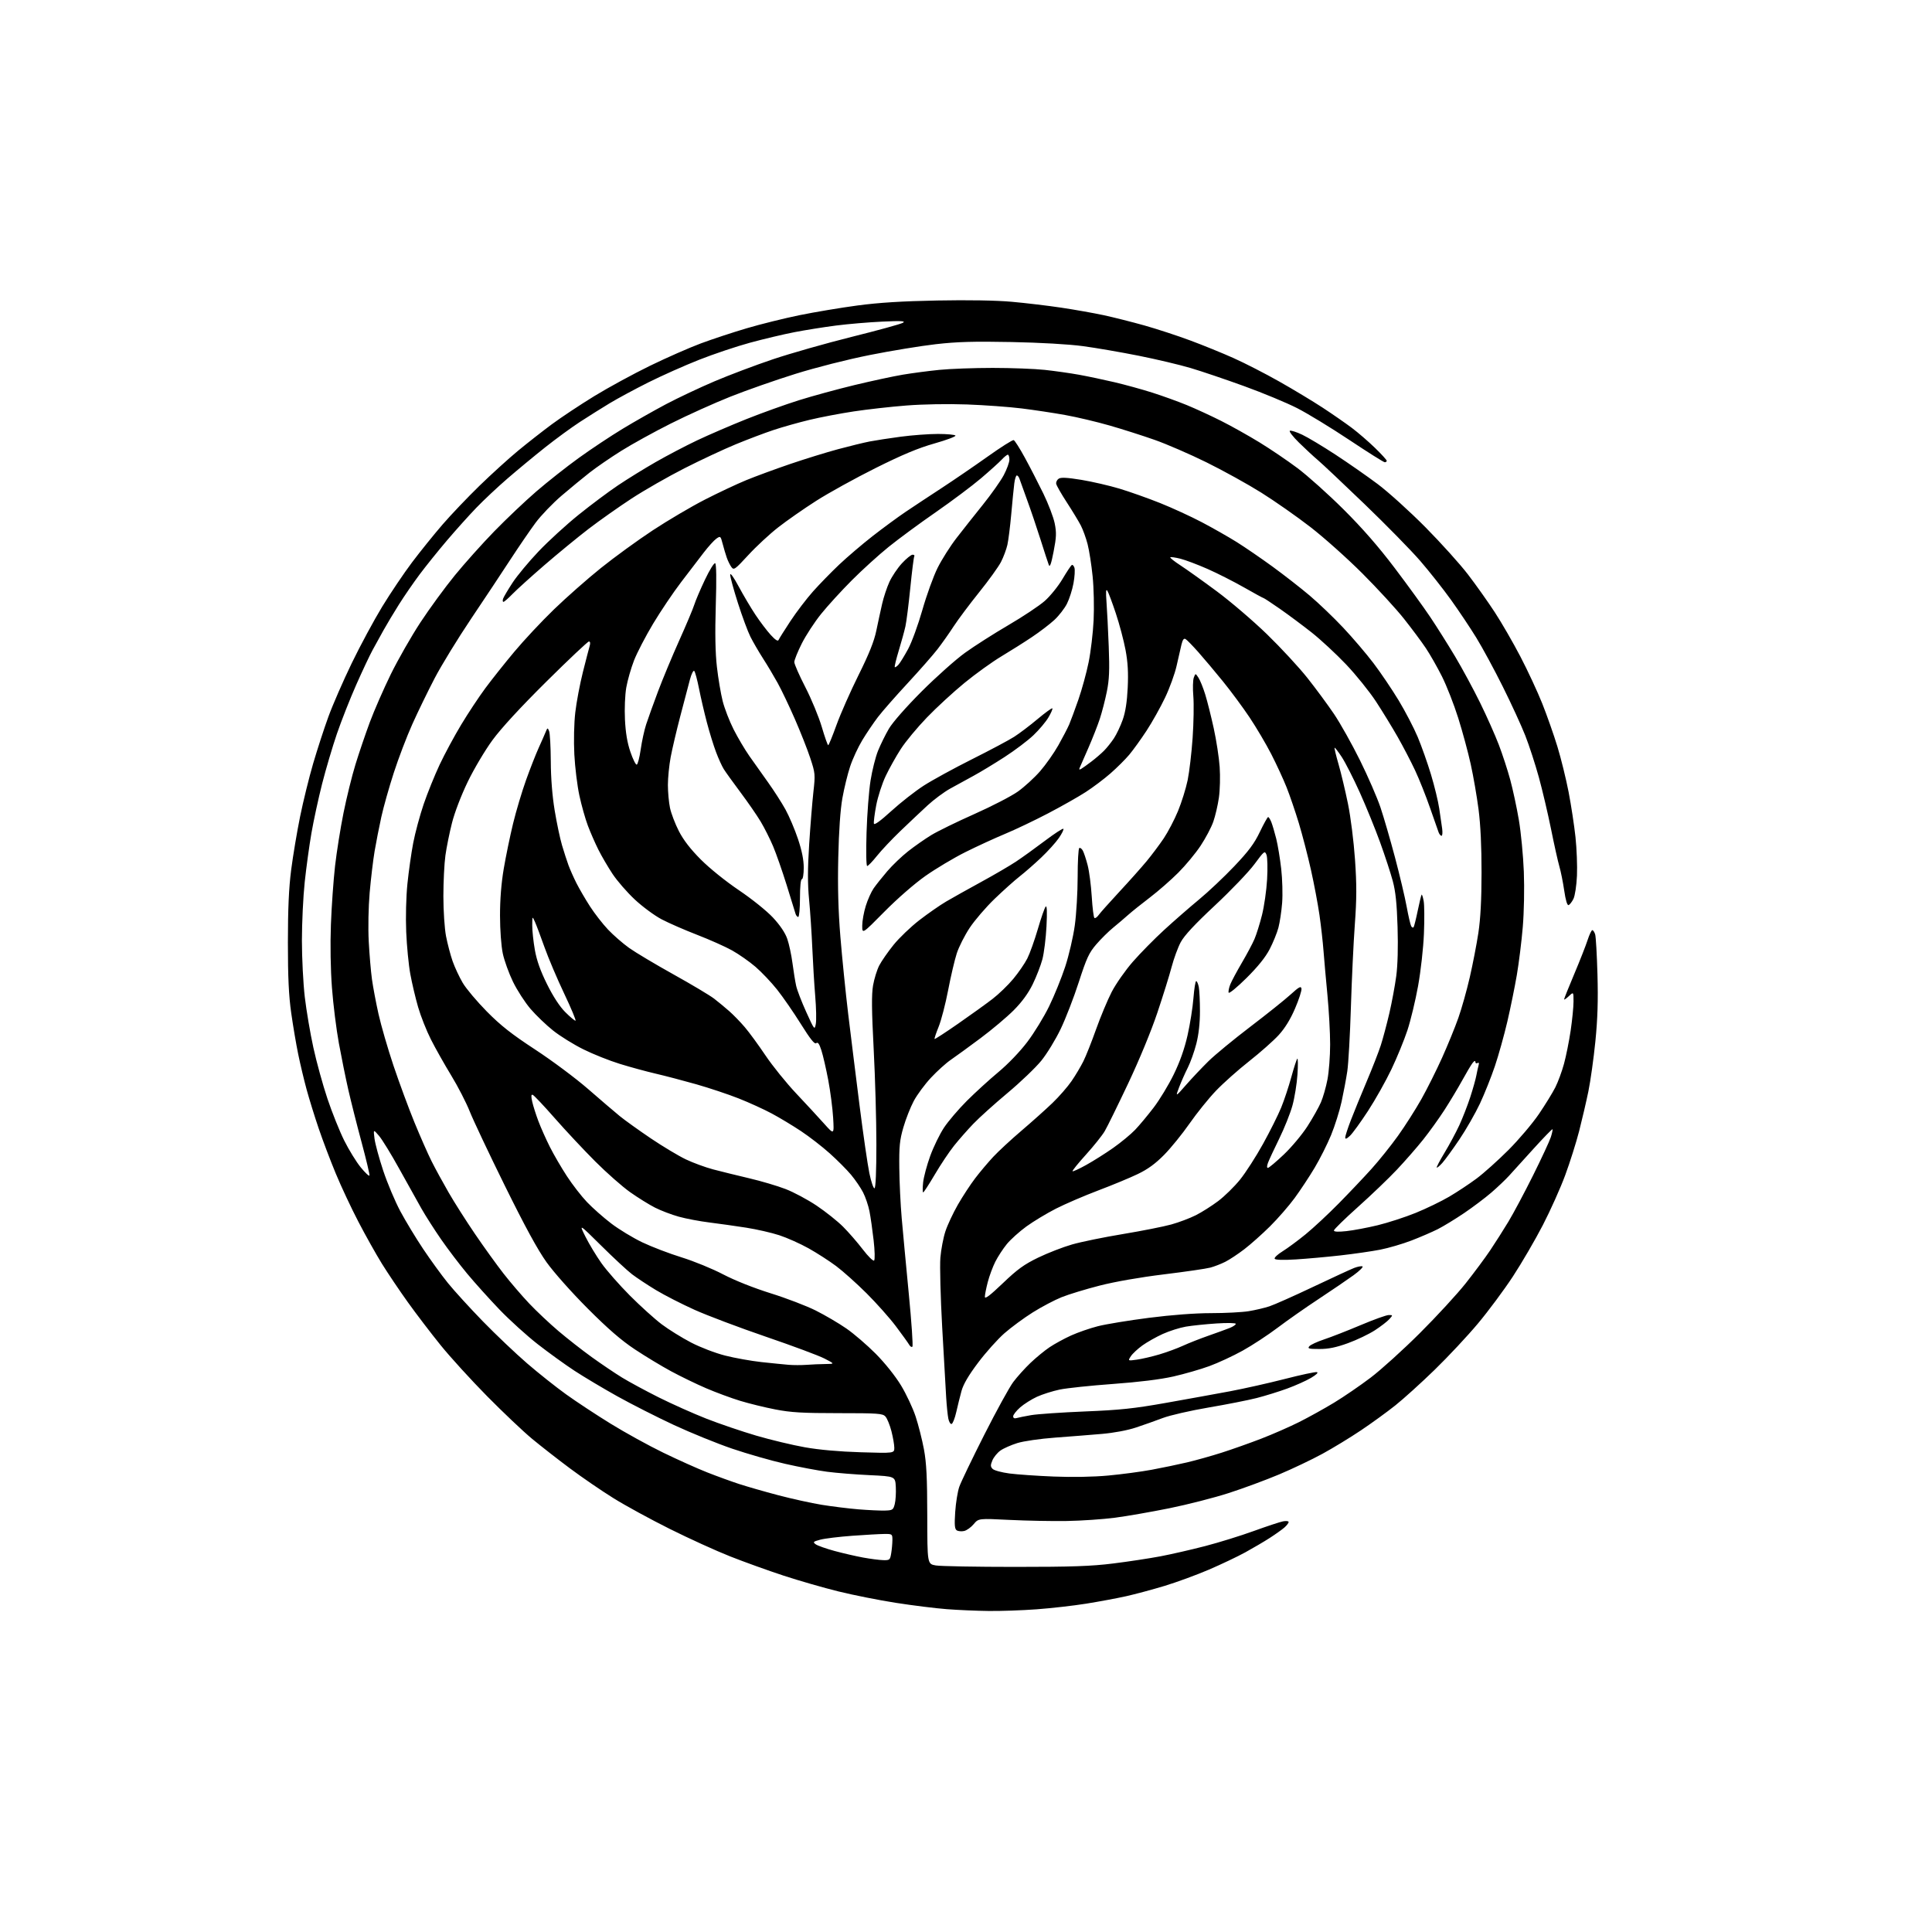 <?xml version="1.0" encoding="UTF-8" standalone="no"?>
<svg 
  version="1.1" 
  xmlns="http://www.w3.org/2000/svg" 
  xmlns:xlink="http://www.w3.org/1999/xlink" 
  xmlns:svg="http://www.w3.org/2000/svg"
  xmlns:rdf="http://www.w3.org/1999/02/22-rdf-syntax-ns#"
  xmlns:cc="http://creativecommons.org/ns#"
  xmlns:dc="http://purl.org/dc/elements/1.1/"
  viewBox="0 0 1024 1024"
  width="1024"
  height="1024"
>
<style>svg {background-color: white; }</style>"
<path stroke="none" fill="black" fill-rule="evenodd" d="M524.00,853.85C517.67,853.78 507.67,853.35 501.77,852.89C495.87,852.44 483.76,850.93 474.85,849.54C465.95,848.15 452.24,845.43 444.40,843.49C436.56,841.56 423.47,837.79 415.32,835.12C407.17,832.45 394.43,827.86 387.00,824.92C379.57,821.99 365.18,815.44 355.00,810.36C344.82,805.29 331.38,797.95 325.13,794.05C318.87,790.16 308.52,783.07 302.13,778.30C295.73,773.54 286.68,766.46 282.00,762.59C277.32,758.71 266.61,748.56 258.18,740.02C249.76,731.48 238.67,719.33 233.56,713.00C228.44,706.67 220.61,696.42 216.16,690.20C211.71,683.99 205.53,674.80 202.42,669.79C199.32,664.77 193.71,654.78 189.97,647.58C186.22,640.39 180.82,628.88 177.97,622.00C175.11,615.12 171.03,604.36 168.90,598.07C166.76,591.78 163.89,582.50 162.51,577.45C161.13,572.39 159.13,563.99 158.06,558.77C156.98,553.55 155.31,543.70 154.35,536.89C153.05,527.73 152.59,517.99 152.59,499.50C152.60,481.63 153.09,470.65 154.33,461.00C155.29,453.57 157.41,440.90 159.05,432.84C160.69,424.77 163.81,412.10 165.98,404.67C168.16,397.25 171.79,386.07 174.07,379.84C176.34,373.60 181.91,360.85 186.43,351.50C190.96,342.15 198.24,328.65 202.60,321.50C206.97,314.35 214.09,303.77 218.44,298.00C222.79,292.23 230.05,283.23 234.57,278.00C239.09,272.77 247.90,263.53 254.15,257.45C260.39,251.38 269.56,243.05 274.52,238.95C279.48,234.85 287.58,228.51 292.52,224.85C297.46,221.20 307.57,214.49 315.00,209.94C322.43,205.39 335.70,198.17 344.50,193.88C353.30,189.59 365.45,184.25 371.50,182.00C377.55,179.75 388.50,176.14 395.82,173.98C403.15,171.81 415.75,168.69 423.82,167.04C431.90,165.40 445.70,163.08 454.50,161.91C465.88,160.39 478.09,159.63 496.78,159.27C513.16,158.95 528.04,159.21 536.28,159.95C543.55,160.60 555.35,162.00 562.50,163.07C569.65,164.14 579.77,165.94 585.00,167.06C590.23,168.19 599.93,170.64 606.57,172.50C613.21,174.37 624.14,177.95 630.85,180.45C637.57,182.94 647.89,187.14 653.78,189.78C659.68,192.41 670.59,198.00 678.02,202.21C685.46,206.41 695.81,212.64 701.02,216.06C706.24,219.48 713.20,224.31 716.50,226.79C719.80,229.27 725.31,234.03 728.75,237.37C732.19,240.71 735.00,243.79 735.00,244.22C735.00,244.65 734.53,245.00 733.96,245.00C733.38,245.00 724.94,239.69 715.21,233.21C705.47,226.72 693.00,219.12 687.50,216.32C682.00,213.51 669.40,208.28 659.50,204.69C649.60,201.10 636.79,196.76 631.04,195.06C625.28,193.35 612.91,190.42 603.54,188.55C594.17,186.68 580.88,184.39 574.00,183.46C566.47,182.45 551.36,181.58 536.00,181.28C516.14,180.89 507.29,181.14 496.00,182.43C488.02,183.34 472.27,185.92 461.00,188.17C449.04,190.55 432.58,194.73 421.50,198.19C411.05,201.45 395.56,206.88 387.08,210.26C378.61,213.63 364.43,220.02 355.58,224.46C346.74,228.90 334.86,235.45 329.18,239.02C323.50,242.58 315.99,247.75 312.49,250.50C308.98,253.25 302.30,258.75 297.64,262.73C292.98,266.71 286.78,273.16 283.87,277.07C280.97,280.99 274.97,289.75 270.54,296.54C266.12,303.34 256.73,317.49 249.68,327.97C242.63,338.46 233.95,352.64 230.38,359.47C226.81,366.31 221.49,377.26 218.55,383.80C215.61,390.34 211.18,401.95 208.71,409.60C206.23,417.24 203.26,427.77 202.11,433.00C200.96,438.23 199.36,446.39 198.55,451.14C197.75,455.89 196.57,465.79 195.93,473.14C195.26,480.89 195.06,491.75 195.44,499.00C195.81,505.88 196.57,514.88 197.14,519.00C197.71,523.12 199.28,531.45 200.63,537.50C201.98,543.55 205.55,555.84 208.56,564.82C211.58,573.80 216.56,587.30 219.64,594.82C222.72,602.34 226.82,611.64 228.75,615.49C230.68,619.33 234.73,626.76 237.75,631.99C240.76,637.22 247.06,647.12 251.74,654.00C256.42,660.88 263.23,670.33 266.87,675.00C270.51,679.67 276.64,686.82 280.50,690.89C284.35,694.95 291.32,701.52 296.00,705.49C300.68,709.46 308.62,715.68 313.66,719.31C318.70,722.94 325.90,727.80 329.66,730.11C333.42,732.41 342.18,737.15 349.12,740.63C356.06,744.10 367.40,749.17 374.31,751.89C381.23,754.61 393.15,758.66 400.80,760.91C408.44,763.15 420.05,765.93 426.60,767.09C434.21,768.44 444.90,769.39 456.25,769.73C474.00,770.27 474.00,770.27 474.00,767.34C474.00,765.74 473.30,761.75 472.46,758.49C471.61,755.23 470.19,751.76 469.30,750.78C467.84,749.17 465.46,749.00 444.38,749.00C425.35,749.00 419.22,748.64 410.98,747.04C405.43,745.97 397.03,743.91 392.30,742.47C387.57,741.02 379.47,738.03 374.29,735.81C369.11,733.59 360.74,729.53 355.69,726.80C350.64,724.07 342.00,718.85 336.50,715.20C329.29,710.42 322.31,704.38 311.49,693.54C302.93,684.96 293.56,674.42 289.68,669.00C284.96,662.40 278.22,650.03 267.60,628.50C259.19,611.45 250.81,593.71 248.97,589.08C247.14,584.45 242.74,575.90 239.19,570.08C235.64,564.26 230.80,555.67 228.43,551.00C226.06,546.33 222.99,538.57 221.60,533.76C220.21,528.96 218.35,521.08 217.47,516.26C216.58,511.44 215.61,501.40 215.30,493.94C214.97,486.07 215.24,475.35 215.94,468.44C216.61,461.87 217.99,452.11 219.02,446.74C220.05,441.38 222.54,432.15 224.55,426.24C226.57,420.34 230.38,410.91 233.02,405.29C235.66,399.68 240.81,390.12 244.47,384.05C248.13,377.97 253.88,369.30 257.24,364.76C260.60,360.22 267.48,351.56 272.54,345.51C277.59,339.45 287.07,329.32 293.61,323.00C300.15,316.67 311.35,306.80 318.50,301.06C325.65,295.32 338.03,286.32 346.02,281.06C354.01,275.80 366.38,268.51 373.52,264.85C380.66,261.19 390.54,256.54 395.48,254.51C400.42,252.48 410.89,248.63 418.74,245.95C426.59,243.28 438.08,239.72 444.27,238.06C450.46,236.40 457.99,234.56 461.01,233.98C464.03,233.40 471.42,232.26 477.44,231.46C483.45,230.66 492.31,230.00 497.13,230.00C501.94,230.00 506.12,230.39 506.42,230.87C506.71,231.34 501.68,233.23 495.23,235.06C486.62,237.50 478.30,240.98 463.99,248.12C453.26,253.48 439.13,261.28 432.60,265.46C426.07,269.63 417.01,275.95 412.47,279.50C407.93,283.04 400.80,289.65 396.63,294.19C389.53,301.90 388.95,302.31 387.66,300.55C386.90,299.51 385.80,297.28 385.21,295.58C384.62,293.89 383.63,290.58 383.02,288.23C381.94,284.08 381.84,283.99 379.70,285.49C378.49,286.33 375.48,289.65 373.00,292.87C370.52,296.09 365.11,303.17 360.96,308.61C356.81,314.05 350.16,323.93 346.17,330.57C342.19,337.21 337.62,346.00 336.03,350.09C334.44,354.19 332.60,360.63 331.94,364.40C331.26,368.32 330.96,375.60 331.24,381.38C331.58,388.35 332.47,393.68 334.12,398.50C335.43,402.35 336.94,405.40 337.48,405.28C338.02,405.16 338.96,401.55 339.58,397.25C340.19,392.95 341.49,386.97 342.47,383.97C343.45,380.96 346.27,373.10 348.75,366.50C351.23,359.90 356.29,347.75 359.99,339.50C363.70,331.25 367.30,322.70 367.99,320.50C368.68,318.30 371.23,312.32 373.66,307.21C376.08,302.10 378.51,298.20 379.06,298.53C379.69,298.92 379.81,306.93 379.38,320.82C378.93,335.75 379.12,345.93 379.98,353.50C380.67,359.55 382.05,367.71 383.04,371.63C384.04,375.55 386.65,382.30 388.85,386.63C391.04,390.96 394.79,397.29 397.17,400.69C399.55,404.10 404.02,410.40 407.10,414.69C410.18,418.99 414.31,425.43 416.29,429.00C418.26,432.57 421.26,439.62 422.94,444.65C425.02,450.86 426.00,455.75 426.00,459.90C426.00,463.30 425.56,466.00 425.00,466.00C424.40,466.00 424.00,470.00 424.00,476.00C424.00,481.52 423.58,486.00 423.07,486.00C422.55,486.00 421.91,485.21 421.63,484.25C421.35,483.29 419.23,476.44 416.93,469.04C414.62,461.63 411.39,452.41 409.76,448.54C408.12,444.67 405.17,438.80 403.20,435.50C401.23,432.20 396.41,425.23 392.50,420.00C388.60,414.77 384.60,409.23 383.63,407.67C382.65,406.12 380.79,402.03 379.50,398.58C378.20,395.14 376.02,388.09 374.66,382.91C373.30,377.74 371.42,369.68 370.50,365.00C369.57,360.32 368.43,356.10 367.97,355.62C367.51,355.13 366.49,357.14 365.69,360.12C364.90,363.08 362.60,371.80 360.59,379.50C358.57,387.20 356.27,397.03 355.46,401.34C354.66,405.65 354.00,412.26 354.00,416.04C354.00,419.81 354.50,425.29 355.11,428.20C355.72,431.12 357.84,436.65 359.81,440.50C362.26,445.27 365.97,450.07 371.45,455.57C376.10,460.24 384.64,467.11 391.66,471.85C398.55,476.50 406.35,482.77 409.66,486.31C413.40,490.32 416.13,494.36 417.24,497.54C418.20,500.27 419.46,506.10 420.03,510.50C420.61,514.90 421.49,520.32 421.99,522.55C422.48,524.78 424.88,531.00 427.32,536.38C431.65,545.93 431.76,546.07 432.39,542.72C432.75,540.84 432.61,534.17 432.08,527.90C431.56,521.63 430.87,510.20 430.54,502.50C430.21,494.80 429.45,483.28 428.84,476.91C428.03,468.36 428.04,460.61 428.88,447.41C429.51,437.56 430.52,425.14 431.11,419.80C432.16,410.45 432.10,409.81 429.46,401.80C427.96,397.24 424.26,387.88 421.25,381.00C418.24,374.12 414.16,365.57 412.18,362.00C410.21,358.43 406.72,352.57 404.42,349.00C402.13,345.43 399.13,340.25 397.74,337.50C396.36,334.75 393.38,326.71 391.11,319.62C388.85,312.54 387.01,305.79 387.02,304.62C387.03,303.37 388.88,305.94 391.56,310.93C394.05,315.56 398.05,322.31 400.46,325.93C402.87,329.54 406.47,334.30 408.48,336.50C410.88,339.14 412.30,340.06 412.65,339.21C412.95,338.51 415.77,334.01 418.93,329.21C422.09,324.42 427.48,317.35 430.90,313.50C434.33,309.65 440.59,303.23 444.81,299.23C449.04,295.23 457.00,288.45 462.50,284.15C468.00,279.86 475.88,274.07 480.00,271.29C484.12,268.51 492.68,262.86 499.00,258.73C505.32,254.60 516.29,247.10 523.37,242.07C530.44,237.03 536.70,233.07 537.27,233.26C537.83,233.44 540.50,237.63 543.18,242.55C545.87,247.47 550.26,256.00 552.95,261.50C555.63,267.00 558.36,274.15 559.01,277.38C560.01,282.34 559.92,284.69 558.43,292.35C557.17,298.84 556.45,300.87 555.90,299.46C555.48,298.38 553.50,292.32 551.51,286.00C549.51,279.68 546.31,270.23 544.39,265.00C542.48,259.77 540.65,254.71 540.34,253.75C540.02,252.79 539.40,252.00 538.94,252.00C538.49,252.00 537.88,253.91 537.59,256.25C537.29,258.59 536.57,265.87 535.99,272.44C535.40,279.00 534.48,286.35 533.94,288.76C533.40,291.17 531.88,295.25 530.56,297.82C529.24,300.40 524.02,307.65 518.95,313.94C513.89,320.24 507.83,328.34 505.48,331.94C503.14,335.55 499.26,341.04 496.86,344.14C494.46,347.24 487.32,355.36 481.00,362.19C474.68,369.01 467.62,377.05 465.33,380.05C463.04,383.05 459.32,388.53 457.08,392.24C454.83,395.94 451.91,402.24 450.59,406.24C449.26,410.23 447.42,417.77 446.49,423.00C445.40,429.11 444.62,440.35 444.30,454.50C443.95,469.96 444.28,482.44 445.42,496.50C446.32,507.50 448.18,525.95 449.57,537.50C450.97,549.05 453.67,570.88 455.59,586.00C457.50,601.12 459.84,617.24 460.78,621.81C461.73,626.38 462.95,629.98 463.50,629.81C464.13,629.62 464.50,620.96 464.50,606.50C464.50,593.85 463.86,571.18 463.07,556.13C461.99,535.50 461.91,527.18 462.73,522.35C463.34,518.82 464.82,514.04 466.02,511.72C467.22,509.40 470.63,504.49 473.60,500.81C476.57,497.12 482.71,491.24 487.25,487.73C491.79,484.22 498.20,479.76 501.50,477.82C504.80,475.88 513.12,471.23 520.00,467.47C526.88,463.72 535.20,458.86 538.50,456.67C541.80,454.48 548.67,449.54 553.76,445.69C558.86,441.84 563.29,438.96 563.61,439.28C563.93,439.60 562.85,441.80 561.21,444.18C559.57,446.56 555.36,451.21 551.86,454.53C548.36,457.85 543.25,462.32 540.50,464.47C537.75,466.62 531.74,472.00 527.13,476.44C522.53,480.87 516.61,487.77 513.96,491.76C511.32,495.75 508.24,501.82 507.12,505.26C506.00,508.69 503.94,517.48 502.54,524.78C501.14,532.09 498.87,540.83 497.50,544.20C496.13,547.58 495.16,550.49 495.35,550.68C495.53,550.87 501.16,547.21 507.85,542.56C514.54,537.91 522.73,532.02 526.04,529.47C529.36,526.92 534.31,522.13 537.06,518.83C539.80,515.54 543.15,510.66 544.50,508.01C545.84,505.35 548.36,498.30 550.10,492.34C551.83,486.38 553.70,481.05 554.25,480.50C554.91,479.84 555.05,483.35 554.66,491.00C554.33,497.32 553.35,505.20 552.47,508.50C551.58,511.80 549.28,517.74 547.34,521.70C544.98,526.51 541.65,531.07 537.27,535.47C533.67,539.08 525.73,545.77 519.62,550.32C513.50,554.88 506.45,560.01 503.95,561.72C501.44,563.43 496.72,567.69 493.45,571.19C490.18,574.69 486.06,580.26 484.31,583.56C482.55,586.87 480.07,593.15 478.81,597.54C476.85,604.28 476.52,607.58 476.65,619.11C476.72,626.60 477.30,638.52 477.92,645.61C478.54,652.70 480.23,670.76 481.68,685.75C483.14,700.74 483.99,713.34 483.59,713.75C483.18,714.15 482.41,713.69 481.87,712.72C481.32,711.76 478.16,707.36 474.84,702.95C471.52,698.54 464.51,690.67 459.27,685.45C454.02,680.23 446.79,673.75 443.19,671.06C439.59,668.37 433.02,664.13 428.57,661.64C424.13,659.16 417.12,656.03 413.00,654.69C408.88,653.35 401.00,651.55 395.50,650.69C390.00,649.83 381.26,648.60 376.08,647.95C370.90,647.31 363.55,645.92 359.75,644.86C355.95,643.81 350.29,641.65 347.17,640.07C344.05,638.48 338.12,634.80 334.00,631.89C329.88,628.98 321.53,621.63 315.46,615.55C309.39,609.47 299.71,599.14 293.96,592.58C288.21,586.03 282.98,580.49 282.34,580.28C281.50,580.00 281.43,580.98 282.09,583.92C282.59,586.14 284.06,590.78 285.36,594.23C286.66,597.68 289.40,603.82 291.44,607.88C293.48,611.94 297.54,618.91 300.46,623.38C303.37,627.85 308.17,634.04 311.13,637.14C314.08,640.24 319.86,645.34 323.96,648.47C328.07,651.61 335.50,656.11 340.46,658.48C345.43,660.85 354.80,664.43 361.27,666.43C367.75,668.44 377.65,672.49 383.27,675.44C389.47,678.68 399.41,682.63 408.50,685.48C416.75,688.05 427.50,692.17 432.39,694.62C437.27,697.07 444.56,701.34 448.57,704.12C452.59,706.89 459.61,712.94 464.19,717.55C469.10,722.51 474.57,729.37 477.57,734.32C480.35,738.92 483.83,746.32 485.30,750.77C486.77,755.22 488.75,763.05 489.71,768.18C491.05,775.43 491.44,783.20 491.47,803.23C491.50,828.95 491.50,828.95 496.00,829.72C498.48,830.14 517.38,830.49 538.00,830.49C568.14,830.49 578.34,830.13 590.00,828.68C597.98,827.69 609.23,825.98 615.00,824.89C620.77,823.80 631.48,821.34 638.80,819.44C646.11,817.54 657.69,813.95 664.54,811.46C671.39,808.98 678.35,806.68 680.00,806.35C681.65,806.02 683.00,806.18 683.00,806.70C683.00,807.22 681.99,808.54 680.75,809.63C679.51,810.71 676.02,813.19 673.00,815.14C669.98,817.09 664.12,820.53 660.00,822.79C655.88,825.05 647.18,829.18 640.68,831.97C634.19,834.75 623.64,838.62 617.24,840.56C610.85,842.49 601.65,844.96 596.79,846.05C591.93,847.13 582.46,848.89 575.73,849.97C569.00,851.05 557.20,852.39 549.50,852.96C541.80,853.53 530.33,853.93 524.00,853.85zM468.12,826.91C471.55,827.00 471.77,826.80 472.36,823.25C472.70,821.19 472.98,818.04 472.99,816.25C473.00,813.09 472.89,813.00 468.75,813.03C466.41,813.05 458.76,813.48 451.75,813.99C444.73,814.50 437.09,815.44 434.77,816.06C430.96,817.09 430.72,817.32 432.34,818.51C433.33,819.23 437.81,820.81 442.32,822.04C446.82,823.26 453.65,824.83 457.50,825.54C461.35,826.24 466.13,826.86 468.12,826.91zM511.00,811.46C509.62,811.77 507.87,811.61 507.10,811.11C505.99,810.38 505.82,808.33 506.28,801.35C506.61,796.48 507.58,790.48 508.45,788.00C509.32,785.52 515.27,773.15 521.67,760.50C528.07,747.85 534.99,735.25 537.05,732.50C539.11,729.75 543.20,725.20 546.15,722.39C549.09,719.58 553.67,715.82 556.31,714.05C558.96,712.27 564.07,709.48 567.67,707.85C571.27,706.22 577.65,704.00 581.86,702.93C586.06,701.85 598.23,699.85 608.90,698.48C621.12,696.92 633.33,696.00 641.90,695.99C649.38,695.99 658.34,695.52 661.81,694.96C665.27,694.40 670.22,693.24 672.81,692.38C675.39,691.53 685.83,686.89 696.00,682.06C706.17,677.24 715.94,672.73 717.70,672.05C719.46,671.36 721.44,670.98 722.11,671.20C722.77,671.42 720.66,673.54 717.41,675.90C714.16,678.25 705.88,683.89 699.00,688.43C692.12,692.96 682.30,699.84 677.17,703.72C672.03,707.60 663.68,713.08 658.60,715.89C653.53,718.70 645.58,722.39 640.94,724.08C636.30,725.78 627.71,728.25 621.85,729.58C614.96,731.13 603.64,732.53 589.85,733.53C578.11,734.38 565.43,735.72 561.67,736.50C557.92,737.29 552.50,739.00 549.63,740.31C546.76,741.63 542.74,744.17 540.70,745.95C538.67,747.74 537.00,749.87 537.00,750.67C537.00,751.59 537.65,751.94 538.75,751.62C539.71,751.34 543.20,750.63 546.50,750.06C549.80,749.49 562.62,748.61 575.00,748.10C593.69,747.34 600.97,746.57 618.00,743.55C629.27,741.55 644.58,738.78 652.00,737.39C659.42,735.99 672.45,733.07 680.95,730.89C689.44,728.71 697.09,727.07 697.95,727.25C698.91,727.45 697.74,728.61 694.86,730.31C692.31,731.82 686.62,734.37 682.21,735.98C677.80,737.59 670.53,739.84 666.05,740.99C661.57,742.13 650.08,744.40 640.53,746.02C630.97,747.65 620.07,750.14 616.32,751.57C612.57,752.99 606.15,755.27 602.06,756.62C597.63,758.10 590.36,759.46 584.06,760.00C578.25,760.50 567.12,761.39 559.32,761.96C551.26,762.56 542.56,763.81 539.16,764.87C535.87,765.90 531.85,767.68 530.22,768.84C528.60,770.00 526.69,772.34 525.98,774.04C524.91,776.62 524.94,777.37 526.14,778.57C526.93,779.36 530.93,780.44 535.04,780.98C539.14,781.51 549.70,782.25 558.50,782.60C568.34,783.00 579.45,782.80 587.36,782.07C594.43,781.42 604.78,780.04 610.36,779.01C615.94,777.98 624.37,776.22 629.10,775.11C633.83,774.00 642.16,771.66 647.60,769.92C653.05,768.18 662.45,764.85 668.51,762.51C674.56,760.18 683.62,756.20 688.65,753.68C693.67,751.15 701.99,746.54 707.12,743.43C712.26,740.31 720.97,734.35 726.48,730.17C731.99,726.00 743.74,715.37 752.59,706.54C761.45,697.72 772.37,685.85 776.87,680.16C781.37,674.48 787.22,666.60 789.86,662.66C792.50,658.72 796.84,651.90 799.49,647.51C802.14,643.11 808.02,632.09 812.54,623.01C817.06,613.93 821.31,604.78 821.98,602.68C822.65,600.58 823.04,598.71 822.85,598.52C822.66,598.33 818.15,602.97 812.83,608.83C807.51,614.70 801.66,621.15 799.83,623.17C798.00,625.19 793.80,629.18 790.50,632.04C787.20,634.89 780.67,639.81 776.00,642.97C771.33,646.13 765.06,649.95 762.07,651.47C759.08,652.98 752.78,655.70 748.07,657.51C743.36,659.32 735.90,661.50 731.50,662.36C727.10,663.22 717.65,664.58 710.50,665.39C703.35,666.20 692.71,667.15 686.86,667.52C680.13,667.94 676.00,667.81 675.61,667.18C675.27,666.63 677.13,664.86 679.75,663.25C682.36,661.64 687.88,657.56 692.00,654.20C696.12,650.84 704.05,643.45 709.62,637.79C715.19,632.13 722.99,623.90 726.95,619.50C730.92,615.10 737.23,607.23 740.97,602.00C744.72,596.77 750.29,588.02 753.37,582.55C756.44,577.08 761.39,567.18 764.37,560.55C767.35,553.92 771.22,544.45 772.96,539.50C774.71,534.55 777.43,524.88 779.01,518.00C780.59,511.12 782.64,500.55 783.56,494.50C784.70,486.94 785.24,476.94 785.25,462.50C785.27,448.77 784.72,437.16 783.66,428.98C782.77,422.10 780.90,411.30 779.50,404.98C778.11,398.67 775.13,387.66 772.88,380.53C770.64,373.40 766.76,363.50 764.27,358.53C761.77,353.56 757.92,346.80 755.71,343.50C753.50,340.20 748.31,333.23 744.17,328.00C740.04,322.77 730.09,311.94 722.08,303.93C714.06,295.91 701.65,284.83 694.50,279.31C687.35,273.78 675.65,265.59 668.50,261.11C661.35,256.63 648.30,249.41 639.50,245.07C630.70,240.73 618.29,235.35 611.92,233.12C605.56,230.88 594.83,227.46 588.07,225.52C581.32,223.58 570.78,221.08 564.65,219.98C558.52,218.87 548.10,217.30 541.50,216.48C534.90,215.66 521.85,214.71 512.50,214.37C502.47,214.01 489.35,214.23 480.50,214.92C472.25,215.56 459.65,216.98 452.50,218.06C445.35,219.14 434.77,221.16 429.00,222.55C423.23,223.94 414.68,226.35 410.00,227.91C405.32,229.46 396.32,232.87 390.00,235.47C383.68,238.07 371.43,243.80 362.78,248.20C354.13,252.60 341.53,259.81 334.78,264.22C328.03,268.63 317.77,275.87 312.00,280.29C306.23,284.72 295.65,293.40 288.50,299.58C281.35,305.76 273.72,312.66 271.55,314.91C269.37,317.16 267.25,319.00 266.83,319.00C266.41,319.00 266.34,318.21 266.68,317.25C267.03,316.29 269.28,312.49 271.69,308.81C274.10,305.13 280.30,297.67 285.47,292.24C290.63,286.81 300.18,278.08 306.68,272.84C313.18,267.61 322.55,260.60 327.50,257.28C332.45,253.95 341.44,248.40 347.47,244.94C353.50,241.48 363.40,236.29 369.47,233.41C375.54,230.53 387.25,225.48 395.50,222.18C403.75,218.88 416.35,214.36 423.50,212.12C430.65,209.88 443.93,206.26 453.00,204.07C462.07,201.89 473.55,199.42 478.50,198.59C483.45,197.76 492.16,196.61 497.86,196.04C503.55,195.47 516.28,195.00 526.15,195.00C536.01,195.00 548.45,195.47 553.79,196.05C559.13,196.63 567.33,197.79 572.00,198.64C576.67,199.49 585.10,201.27 590.73,202.59C596.35,203.91 605.35,206.39 610.73,208.10C616.10,209.81 624.33,212.78 629.00,214.69C633.67,216.61 641.89,220.39 647.26,223.10C652.63,225.80 661.74,230.91 667.51,234.44C673.28,237.97 682.39,244.14 687.75,248.16C693.11,252.18 704.07,262.00 712.09,269.98C722.05,279.89 730.65,289.74 739.17,301.00C746.04,310.07 754.53,321.77 758.03,327.00C761.54,332.23 767.49,341.68 771.26,348.00C775.03,354.32 780.99,365.35 784.50,372.50C788.01,379.65 792.47,389.67 794.41,394.76C796.36,399.86 799.07,408.18 800.45,413.26C801.83,418.34 803.89,427.90 805.01,434.50C806.14,441.10 807.33,453.48 807.66,462.00C808.01,470.97 807.77,483.34 807.10,491.35C806.46,498.97 805.04,510.42 803.95,516.78C802.86,523.15 800.60,534.24 798.93,541.43C797.25,548.62 794.29,559.23 792.35,565.00C790.41,570.77 786.82,579.76 784.38,584.96C781.93,590.16 777.03,598.71 773.49,603.96C769.94,609.21 765.89,614.79 764.47,616.37C763.06,617.94 761.72,619.05 761.50,618.84C761.29,618.62 763.15,615.08 765.64,610.97C768.13,606.86 771.64,600.33 773.44,596.46C775.23,592.58 777.86,585.83 779.28,581.46C780.70,577.08 782.15,571.92 782.50,570.00C782.86,568.08 783.39,565.66 783.68,564.62C784.03,563.41 783.82,562.99 783.11,563.43C782.50,563.81 781.99,563.53 781.97,562.81C781.95,562.02 781.34,562.29 780.42,563.50C779.59,564.60 777.11,568.78 774.91,572.79C772.71,576.79 768.52,583.77 765.61,588.29C762.69,592.80 757.61,599.88 754.32,604.00C751.04,608.12 744.78,615.28 740.42,619.91C736.07,624.53 726.76,633.45 719.75,639.72C712.74,645.99 707.00,651.60 707.00,652.18C707.00,652.88 709.20,653.00 713.62,652.52C717.26,652.13 724.72,650.73 730.18,649.41C735.65,648.08 744.71,645.14 750.31,642.87C755.92,640.59 763.93,636.72 768.11,634.26C772.30,631.80 778.82,627.48 782.61,624.66C786.40,621.84 794.00,615.02 799.51,609.52C805.01,604.01 812.26,595.45 815.63,590.50C818.99,585.55 822.92,579.16 824.36,576.31C825.80,573.45 827.87,567.83 828.96,563.81C830.06,559.79 831.64,551.89 832.48,546.26C833.31,540.62 834.00,533.68 834.00,530.83C834.00,525.65 834.00,525.65 831.50,528.00C830.12,529.29 829.00,530.05 829.00,529.68C829.00,529.32 831.42,523.27 834.38,516.26C837.34,509.24 840.53,501.14 841.46,498.25C842.40,495.36 843.52,493.00 843.96,493.00C844.41,493.00 845.08,494.01 845.47,495.25C845.85,496.49 846.40,506.05 846.69,516.50C847.08,530.23 846.77,540.07 845.58,551.97C844.67,561.03 843.00,572.96 841.87,578.47C840.73,583.99 838.53,593.45 836.98,599.50C835.42,605.55 832.11,616.05 829.61,622.82C827.12,629.60 821.77,641.53 817.74,649.32C813.71,657.12 806.58,669.35 801.90,676.50C797.21,683.65 788.86,694.90 783.33,701.50C777.81,708.10 767.48,719.14 760.39,726.03C753.30,732.92 743.93,741.40 739.56,744.88C735.19,748.36 726.99,754.32 721.33,758.11C715.68,761.91 706.49,767.50 700.91,770.55C695.34,773.59 685.01,778.51 677.95,781.48C670.90,784.45 658.85,788.90 651.18,791.37C643.50,793.85 629.40,797.45 619.84,799.39C610.27,801.33 597.29,803.59 590.98,804.42C584.66,805.24 573.20,806.03 565.50,806.16C557.80,806.29 544.11,806.03 535.07,805.58C518.65,804.76 518.65,804.76 516.07,807.83C514.66,809.52 512.38,811.16 511.00,811.46zM468.94,800.63C473.10,800.51 473.44,800.29 474.24,797.18C474.71,795.35 474.96,791.30 474.80,788.18C474.50,782.50 474.50,782.50 460.89,781.86C453.41,781.51 443.29,780.70 438.39,780.06C433.50,779.42 423.47,777.53 416.11,775.85C408.74,774.18 396.14,770.57 388.11,767.84C380.07,765.10 366.17,759.45 357.21,755.29C348.25,751.12 334.75,744.27 327.21,740.07C319.67,735.87 309.45,729.77 304.50,726.53C299.55,723.29 290.77,716.95 284.99,712.44C279.22,707.94 270.11,699.69 264.75,694.11C259.40,688.53 251.70,679.98 247.65,675.11C243.59,670.24 237.36,662.04 233.79,656.88C230.22,651.72 225.51,644.35 223.33,640.50C221.14,636.65 215.88,627.20 211.62,619.50C207.37,611.80 202.53,603.92 200.88,602.00C197.87,598.50 197.87,598.50 198.50,603.50C198.85,606.25 200.93,613.90 203.12,620.50C205.31,627.10 209.39,636.77 212.19,642.00C214.99,647.23 220.44,656.23 224.30,662.00C228.16,667.77 234.05,675.88 237.38,680.00C240.71,684.12 249.07,693.29 255.96,700.37C262.86,707.45 273.39,717.45 279.37,722.61C285.35,727.77 294.65,735.15 300.03,739.02C305.41,742.89 316.05,749.90 323.66,754.59C331.27,759.29 343.80,766.19 351.50,769.93C359.20,773.67 369.71,778.39 374.86,780.41C380.00,782.44 387.61,785.20 391.77,786.56C395.92,787.91 405.21,790.58 412.41,792.48C419.61,794.38 430.00,796.67 435.50,797.57C441.00,798.46 449.77,799.55 455.00,799.98C460.23,800.40 466.50,800.70 468.94,800.63zM504.38,754.72C503.77,754.92 502.98,753.64 502.63,751.88C502.28,750.13 501.76,745.05 501.49,740.59C501.22,736.14 500.27,719.45 499.38,703.50C498.49,687.55 498.06,670.95 498.42,666.62C498.78,662.28 499.98,655.98 501.09,652.62C502.20,649.25 505.18,642.90 507.70,638.50C510.23,634.10 514.35,627.80 516.87,624.50C519.38,621.20 523.70,616.08 526.47,613.11C529.24,610.15 536.00,603.89 541.50,599.21C547.00,594.52 554.35,587.95 557.84,584.59C561.33,581.24 565.88,576.02 567.95,573.00C570.03,569.98 572.84,565.25 574.21,562.50C575.58,559.75 578.62,552.10 580.96,545.50C583.31,538.90 587.03,530.00 589.23,525.73C591.44,521.46 596.49,514.25 600.45,509.72C604.42,505.18 611.90,497.58 617.08,492.84C622.26,488.09 630.55,480.86 635.50,476.77C640.45,472.68 648.88,464.73 654.23,459.09C661.80,451.12 664.81,447.09 667.73,440.98C669.80,436.66 671.78,433.09 672.13,433.06C672.47,433.03 673.24,434.24 673.84,435.75C674.43,437.26 675.60,441.22 676.43,444.53C677.26,447.85 678.45,455.05 679.07,460.53C679.69,466.02 679.91,474.12 679.56,478.54C679.22,482.96 678.33,488.87 677.59,491.67C676.85,494.47 674.75,499.63 672.93,503.13C670.71,507.40 666.64,512.44 660.61,518.42C655.64,523.34 651.43,526.79 651.21,526.12C650.98,525.45 651.38,523.46 652.10,521.70C652.81,519.94 655.57,514.80 658.22,510.27C660.88,505.74 663.89,500.10 664.90,497.72C665.92,495.35 667.71,489.64 668.87,485.04C670.03,480.45 671.26,471.92 671.59,466.09C671.93,460.25 671.78,454.41 671.27,453.08C670.37,450.76 670.09,450.98 664.84,458.08C661.82,462.16 652.41,471.98 643.93,479.91C633.21,489.92 627.68,495.87 625.80,499.39C624.31,502.18 622.15,508.07 620.99,512.48C619.83,516.89 616.42,527.84 613.41,536.80C610.18,546.44 603.86,561.76 597.94,574.28C592.43,585.93 586.85,597.29 585.53,599.53C584.22,601.77 579.74,607.38 575.58,611.98C571.42,616.58 568.21,620.55 568.46,620.79C568.70,621.03 571.96,619.54 575.70,617.46C579.44,615.39 585.88,611.33 590.00,608.43C594.12,605.53 599.36,601.21 601.63,598.83C603.91,596.45 608.33,591.14 611.47,587.03C614.61,582.92 619.39,575.04 622.09,569.50C625.39,562.75 627.80,555.92 629.43,548.72C630.76,542.83 632.17,533.95 632.55,529.00C632.94,524.05 633.59,520.00 634.00,520.00C634.41,520.00 635.03,521.41 635.38,523.12C635.72,524.84 636.00,530.62 636.00,535.97C636.00,542.30 635.33,548.31 634.07,553.24C633.00,557.40 630.97,563.09 629.56,565.88C628.14,568.68 626.08,573.33 624.97,576.23C622.96,581.50 622.96,581.50 628.66,575.00C631.79,571.42 637.15,565.76 640.56,562.41C643.97,559.07 653.90,550.89 662.63,544.24C671.36,537.59 680.98,529.90 684.00,527.15C688.54,523.03 689.55,522.48 689.81,524.01C689.98,525.03 688.45,529.77 686.40,534.53C683.92,540.31 681.03,545.00 677.70,548.64C674.95,551.64 667.94,557.85 662.11,562.44C656.27,567.03 648.34,574.09 644.47,578.14C640.60,582.19 634.31,590.00 630.48,595.50C626.65,601.00 620.59,608.47 617.01,612.10C612.37,616.80 608.35,619.73 603.00,622.29C598.88,624.28 589.45,628.18 582.05,630.98C574.65,633.78 564.59,638.11 559.69,640.60C554.79,643.10 547.74,647.35 544.02,650.05C540.31,652.75 535.63,656.96 533.63,659.40C531.64,661.84 528.89,666.05 527.53,668.75C526.17,671.46 524.37,676.31 523.53,679.55C522.69,682.78 522.00,686.28 522.00,687.33C522.00,688.70 524.67,686.68 531.53,680.13C539.29,672.71 542.77,670.19 550.28,666.55C555.35,664.10 563.41,660.97 568.19,659.60C572.97,658.22 585.12,655.73 595.19,654.07C605.26,652.40 616.80,650.11 620.83,648.99C624.86,647.87 630.71,645.66 633.84,644.08C636.96,642.51 642.27,639.14 645.64,636.61C649.01,634.08 654.23,628.96 657.23,625.25C660.23,621.54 665.72,613.00 669.43,606.29C673.15,599.57 677.48,590.89 679.07,586.99C680.66,583.10 683.07,575.82 684.44,570.82C685.81,565.82 687.23,561.46 687.60,561.12C687.97,560.78 688.01,564.55 687.68,569.50C687.36,574.45 686.15,581.88 685.01,586.00C683.87,590.12 680.72,598.00 678.02,603.50C675.32,609.00 672.65,614.74 672.08,616.25C671.43,617.99 671.41,619.00 672.02,619.00C672.56,619.00 676.35,615.81 680.46,611.91C684.57,608.01 690.21,601.26 693.00,596.91C695.79,592.56 698.99,586.86 700.12,584.25C701.25,581.64 702.81,576.20 703.58,572.16C704.36,568.13 705.00,559.75 705.00,553.55C705.00,547.35 704.35,535.58 703.57,527.39C702.78,519.20 701.85,508.68 701.49,504.00C701.14,499.32 700.18,490.77 699.35,485.00C698.52,479.23 696.49,468.43 694.82,461.00C693.16,453.57 690.28,442.47 688.42,436.32C686.56,430.18 683.64,421.63 681.93,417.32C680.22,413.02 676.56,405.10 673.80,399.71C671.04,394.33 665.85,385.56 662.29,380.22C658.72,374.88 652.36,366.29 648.17,361.13C643.98,355.97 638.11,348.99 635.12,345.62C632.13,342.26 629.11,339.15 628.39,338.73C627.46,338.17 626.83,339.03 626.18,341.73C625.68,343.80 624.52,348.88 623.60,353.00C622.68,357.12 619.94,364.67 617.51,369.77C615.08,374.87 610.67,382.75 607.71,387.27C604.74,391.80 600.62,397.52 598.54,400.00C596.46,402.48 592.00,406.92 588.63,409.87C585.26,412.83 579.35,417.28 575.50,419.77C571.65,422.27 562.65,427.36 555.50,431.10C548.35,434.84 538.06,439.75 532.63,442.00C527.20,444.26 517.75,448.61 511.63,451.66C505.51,454.72 496.00,460.40 490.50,464.27C484.68,468.37 475.59,476.30 468.75,483.22C457.00,495.11 457.00,495.11 457.00,490.64C457.00,488.19 457.84,483.48 458.87,480.18C459.89,476.88 461.78,472.68 463.05,470.84C464.33,469.00 467.57,464.92 470.27,461.77C472.96,458.62 477.93,453.86 481.33,451.19C484.72,448.52 490.25,444.66 493.61,442.61C496.98,440.56 507.29,435.52 516.52,431.42C525.76,427.31 536.12,421.95 539.55,419.50C542.98,417.05 548.25,412.23 551.26,408.78C554.27,405.32 558.64,399.12 560.96,395.00C563.28,390.88 565.86,385.93 566.69,384.00C567.52,382.07 569.71,376.15 571.56,370.84C573.41,365.53 575.85,356.64 576.98,351.08C578.12,345.52 579.31,335.47 579.64,328.74C579.97,321.93 579.74,311.58 579.11,305.42C578.49,299.32 577.29,291.67 576.45,288.42C575.61,285.16 573.99,280.70 572.85,278.50C571.71,276.30 568.38,270.81 565.45,266.30C562.51,261.79 559.97,257.35 559.81,256.43C559.64,255.52 560.24,254.29 561.15,253.70C562.34,252.93 565.66,253.11 573.15,254.33C578.84,255.27 587.94,257.37 593.37,259.00C598.80,260.64 608.48,264.07 614.87,266.62C621.27,269.18 631.23,273.75 637.00,276.79C642.77,279.82 651.09,284.56 655.48,287.30C659.87,290.05 668.42,295.91 674.48,300.32C680.54,304.74 689.39,311.63 694.14,315.65C698.90,319.67 706.92,327.35 711.97,332.73C717.02,338.10 724.23,346.55 727.98,351.50C731.74,356.45 737.71,365.28 741.26,371.13C744.80,376.98 749.37,385.76 751.42,390.63C753.46,395.51 756.63,404.45 758.45,410.50C760.28,416.55 762.25,424.65 762.82,428.50C763.40,432.35 764.10,437.19 764.38,439.25C764.65,441.31 764.50,443.00 764.04,443.00C763.59,443.00 762.91,442.21 762.53,441.25C762.16,440.29 760.09,434.40 757.94,428.17C755.78,421.94 752.23,413.01 750.03,408.32C747.83,403.64 743.69,395.68 740.83,390.65C737.97,385.62 732.79,377.16 729.33,371.86C725.86,366.56 718.71,357.69 713.44,352.14C708.17,346.60 699.95,338.98 695.18,335.21C690.40,331.44 682.83,325.81 678.35,322.68C673.86,319.56 669.98,317.00 669.73,317.00C669.47,317.00 664.81,314.46 659.38,311.36C653.95,308.27 645.23,303.84 640.00,301.54C634.77,299.24 628.31,296.80 625.63,296.13C622.95,295.46 620.54,295.12 620.28,295.38C620.02,295.64 622.44,297.57 625.66,299.66C628.87,301.75 637.51,307.91 644.86,313.36C652.21,318.80 664.21,329.07 671.54,336.18C678.86,343.29 688.49,353.70 692.94,359.31C697.39,364.92 703.76,373.56 707.10,378.50C710.43,383.45 716.61,394.48 720.83,403.00C725.05,411.52 729.94,422.77 731.70,428.00C733.45,433.23 736.91,445.15 739.39,454.50C741.87,463.85 744.65,475.55 745.55,480.50C746.46,485.45 747.54,490.12 747.96,490.88C748.38,491.64 748.97,491.86 749.27,491.37C749.57,490.88 750.56,486.90 751.46,482.52C752.37,478.14 753.28,474.39 753.49,474.18C753.70,473.97 754.19,475.47 754.57,477.53C754.96,479.58 755.02,487.39 754.71,494.88C754.39,502.59 753.05,514.62 751.61,522.60C750.21,530.36 747.66,540.93 745.95,546.10C744.24,551.27 740.43,560.58 737.47,566.78C734.51,572.98 728.93,582.91 725.06,588.84C721.19,594.77 716.90,600.69 715.51,601.99C713.74,603.65 713.00,603.92 713.00,602.90C713.00,602.11 714.34,597.96 715.99,593.70C717.63,589.43 721.40,580.22 724.36,573.22C727.33,566.23 730.70,557.58 731.86,554.00C733.01,550.42 735.05,542.77 736.39,537.00C737.73,531.23 739.37,522.38 740.04,517.34C740.81,511.56 741.07,501.95 740.74,491.34C740.36,478.96 739.69,472.51 738.21,467.00C737.11,462.88 734.09,453.65 731.50,446.50C728.92,439.35 724.06,427.43 720.71,420.00C717.36,412.57 713.06,404.13 711.16,401.23C709.25,398.34 707.54,396.12 707.36,396.31C707.17,396.50 708.11,400.44 709.46,405.07C710.80,409.71 713.04,419.12 714.45,426.00C715.89,433.06 717.51,445.93 718.18,455.57C719.11,469.01 719.09,476.35 718.08,490.07C717.38,499.66 716.45,519.42 716.00,534.00C715.55,548.58 714.69,563.79 714.09,567.82C713.48,571.84 712.12,579.10 711.06,583.96C710.00,588.81 707.49,596.77 705.49,601.64C703.48,606.51 699.55,614.33 696.75,619.00C693.96,623.67 689.20,630.88 686.18,635.00C683.16,639.12 677.27,645.88 673.10,650.02C668.92,654.15 662.80,659.60 659.50,662.12C656.20,664.65 651.70,667.63 649.49,668.75C647.29,669.87 643.69,671.27 641.49,671.86C639.30,672.45 628.20,674.06 616.83,675.45C604.16,677.00 590.99,679.31 582.81,681.40C575.47,683.28 566.41,686.04 562.68,687.54C558.96,689.03 552.07,692.66 547.39,695.60C542.70,698.54 535.94,703.52 532.35,706.67C528.77,709.81 522.51,716.80 518.45,722.20C513.36,728.95 510.60,733.66 509.61,737.26C508.82,740.14 507.58,745.17 506.84,748.43C506.10,751.69 505.00,754.52 504.38,754.72zM427.50,723.39C430.25,723.18 434.75,722.99 437.50,722.96C442.50,722.90 442.50,722.90 437.00,720.06C433.97,718.50 420.02,713.30 406.00,708.51C391.97,703.71 374.95,697.29 368.16,694.24C361.37,691.19 352.15,686.47 347.66,683.76C343.17,681.04 337.48,677.28 335.00,675.39C332.52,673.50 325.17,666.68 318.66,660.23C306.82,648.50 306.82,648.50 310.32,655.50C312.24,659.35 316.05,665.65 318.77,669.50C321.49,673.35 328.27,681.06 333.82,686.64C339.38,692.22 346.98,699.08 350.71,701.90C354.45,704.71 361.46,709.06 366.29,711.57C371.25,714.15 379.13,717.16 384.36,718.49C389.47,719.79 398.11,721.33 403.57,721.93C409.03,722.52 415.52,723.17 418.00,723.38C420.48,723.59 424.75,723.59 427.50,723.39zM602.52,720.65C605.14,720.29 610.49,719.05 614.39,717.90C618.30,716.74 623.98,714.66 627.00,713.27C630.02,711.88 636.10,709.49 640.50,707.95C644.90,706.42 649.96,704.57 651.75,703.86C653.54,703.15 655.00,702.16 655.00,701.67C655.00,701.17 650.56,701.08 644.75,701.46C639.11,701.83 631.82,702.59 628.55,703.14C625.28,703.70 619.77,705.45 616.30,707.02C612.84,708.59 607.98,711.33 605.51,713.10C603.04,714.88 600.28,717.45 599.38,718.82C597.75,721.31 597.75,721.31 602.52,720.65zM699.33,715.00C693.71,715.00 692.93,714.79 693.95,713.56C694.61,712.76 698.15,711.12 701.83,709.90C705.50,708.69 714.19,705.29 721.15,702.35C728.11,699.41 734.81,697.00 736.05,697.00C738.29,697.00 738.29,697.02 736.40,699.15C735.36,700.34 731.90,703.00 728.73,705.07C725.56,707.13 719.12,710.21 714.43,711.91C708.15,714.18 704.16,715.00 699.33,715.00zM463.30,668.10C463.78,667.62 463.67,662.87 463.04,657.37C462.42,651.94 461.44,645.02 460.84,642.00C460.25,638.98 458.72,634.48 457.45,632.00C456.18,629.52 453.30,625.31 451.06,622.63C448.82,619.95 443.74,614.86 439.78,611.31C435.82,607.76 428.97,602.45 424.54,599.51C420.12,596.57 413.12,592.36 409.00,590.16C404.88,587.95 397.00,584.36 391.50,582.19C386.00,580.01 375.88,576.64 369.00,574.68C362.12,572.73 352.45,570.20 347.50,569.05C342.55,567.90 334.00,565.57 328.50,563.87C323.00,562.18 314.31,558.71 309.18,556.16C304.05,553.62 296.85,549.15 293.18,546.23C289.51,543.32 284.11,538.13 281.18,534.72C278.25,531.30 274.08,524.84 271.90,520.37C269.73,515.90 267.29,509.15 266.49,505.37C265.65,501.39 265.03,492.98 265.02,485.35C265.01,476.68 265.69,468.16 267.01,460.35C268.12,453.83 270.34,443.10 271.94,436.50C273.54,429.90 276.63,419.55 278.80,413.50C280.97,407.45 283.97,399.80 285.46,396.50C286.96,393.20 288.64,389.38 289.20,388.00C290.17,385.62 290.26,385.60 291.04,387.50C291.49,388.60 291.89,395.80 291.93,403.50C291.97,412.41 292.72,421.86 293.98,429.50C295.07,436.10 296.82,444.43 297.88,448.00C298.94,451.57 300.48,456.33 301.30,458.57C302.12,460.81 304.02,465.09 305.52,468.07C307.03,471.06 310.25,476.59 312.69,480.37C315.12,484.15 319.43,489.69 322.25,492.67C325.07,495.65 330.11,500.04 333.44,502.42C336.77,504.79 347.36,511.11 356.97,516.46C366.57,521.80 376.25,527.58 378.47,529.29C380.68,531.00 384.30,533.98 386.50,535.92C388.70,537.85 392.40,541.66 394.73,544.39C397.06,547.11 402.01,553.87 405.73,559.41C409.45,564.95 416.77,574.01 422.00,579.55C427.23,585.10 433.89,592.30 436.80,595.57C442.11,601.50 442.11,601.50 441.58,592.42C441.28,587.43 440.12,578.43 438.98,572.42C437.84,566.41 436.21,559.34 435.36,556.71C434.23,553.21 433.49,552.18 432.62,552.90C431.76,553.61 429.53,550.83 424.47,542.74C420.64,536.61 414.98,528.42 411.91,524.55C408.83,520.67 403.66,515.21 400.41,512.42C397.16,509.63 391.57,505.72 388.00,503.73C384.43,501.74 376.10,498.03 369.50,495.48C362.90,492.93 354.43,489.23 350.68,487.26C346.93,485.29 340.53,480.57 336.46,476.77C332.39,472.97 327.07,466.85 324.65,463.18C322.22,459.51 318.83,453.71 317.13,450.30C315.42,446.88 312.92,441.17 311.58,437.61C310.23,434.04 308.21,426.87 307.09,421.68C305.96,416.49 304.76,406.67 304.41,399.87C304.04,392.65 304.25,383.39 304.91,377.62C305.53,372.19 307.36,362.52 308.97,356.12C310.58,349.73 312.20,343.49 312.57,342.25C312.97,340.88 312.80,340.00 312.14,340.00C311.54,340.00 301.40,349.56 289.61,361.25C275.86,374.88 265.61,386.01 261.02,392.28C257.08,397.66 251.18,407.59 247.92,414.35C244.45,421.53 240.97,430.59 239.57,436.14C238.24,441.36 236.67,449.13 236.08,453.39C235.49,457.66 235.00,467.37 235.00,474.98C235.00,482.72 235.62,492.06 236.40,496.17C237.18,500.20 238.75,506.18 239.89,509.44C241.04,512.70 243.44,517.86 245.24,520.91C247.03,523.97 252.78,530.79 258.00,536.09C265.39,543.57 271.10,548.07 283.73,556.34C292.65,562.18 305.25,571.58 311.73,577.23C318.21,582.88 325.76,589.33 328.50,591.57C331.25,593.81 338.68,599.13 345.00,603.40C351.32,607.66 359.65,612.65 363.50,614.49C367.35,616.32 373.88,618.72 378.00,619.81C382.12,620.90 390.68,623.00 397.00,624.49C403.32,625.97 412.03,628.54 416.35,630.21C420.67,631.87 428.10,635.84 432.85,639.03C437.61,642.23 443.90,647.24 446.83,650.17C449.77,653.10 454.48,658.53 457.31,662.23C460.17,665.97 462.83,668.57 463.30,668.10zM489.30,632.00C488.98,632.00 488.97,629.64 489.27,626.75C489.58,623.86 491.27,617.54 493.03,612.69C494.79,607.84 498.08,601.09 500.33,597.69C502.58,594.29 508.04,587.89 512.46,583.47C516.88,579.06 524.41,572.19 529.19,568.21C534.32,563.94 540.60,557.39 544.50,552.24C548.15,547.43 553.35,538.93 556.07,533.34C558.80,527.75 562.63,518.30 564.59,512.34C566.54,506.38 568.83,496.55 569.66,490.50C570.50,484.45 571.18,472.86 571.18,464.76C571.18,456.65 571.56,449.77 572.04,449.48C572.51,449.18 573.37,449.82 573.94,450.89C574.51,451.96 575.66,455.43 576.48,458.60C577.31,461.78 578.28,469.25 578.65,475.22C579.01,481.19 579.66,486.29 580.08,486.55C580.51,486.82 581.51,486.12 582.29,485.00C583.07,483.88 588.02,478.33 593.28,472.66C598.54,467.00 605.05,459.69 607.75,456.43C610.45,453.17 614.52,447.74 616.79,444.37C619.05,441.00 622.47,434.48 624.37,429.87C626.27,425.27 628.57,417.90 629.48,413.50C630.38,409.10 631.57,398.98 632.12,391.00C632.67,383.02 632.83,373.12 632.49,369.00C632.14,364.88 632.25,360.44 632.74,359.14C633.63,356.78 633.63,356.78 635.22,359.21C636.09,360.54 637.71,364.55 638.81,368.11C639.91,371.67 641.93,379.74 643.31,386.04C644.69,392.34 646.11,401.55 646.45,406.50C646.80,411.45 646.62,418.77 646.04,422.77C645.47,426.78 644.13,432.51 643.07,435.53C642.02,438.54 638.99,444.27 636.35,448.25C633.71,452.24 628.39,458.66 624.52,462.53C620.66,466.40 613.90,472.30 609.50,475.66C605.10,479.01 599.92,483.16 598.00,484.87C596.08,486.59 592.48,489.65 590.00,491.68C587.52,493.70 583.49,497.69 581.04,500.54C577.20,505.00 575.91,507.79 571.80,520.49C569.18,528.62 564.85,539.81 562.18,545.38C559.51,550.95 554.90,558.51 551.92,562.18C548.94,565.85 540.88,573.57 534.00,579.32C527.12,585.07 518.97,592.42 515.88,595.64C512.79,598.86 508.19,604.09 505.67,607.25C503.14,610.41 498.55,617.27 495.48,622.50C492.40,627.72 489.62,632.00 489.30,632.00zM195.82,623.05C195.99,622.53 194.10,614.54 191.61,605.30C189.12,596.06 185.97,583.55 184.59,577.50C183.22,571.45 180.98,560.42 179.62,553.00C178.26,545.58 176.60,532.30 175.94,523.50C175.20,513.66 174.99,500.76 175.39,490.00C175.75,480.38 176.74,466.43 177.58,459.00C178.43,451.57 180.45,438.91 182.07,430.85C183.69,422.79 186.54,411.23 188.41,405.16C190.27,399.10 193.69,389.04 196.00,382.82C198.32,376.59 203.33,365.13 207.14,357.35C210.96,349.58 218.03,337.20 222.86,329.85C227.69,322.51 235.87,311.32 241.03,305.00C246.19,298.68 255.60,288.16 261.95,281.63C268.30,275.10 278.35,265.58 284.28,260.46C290.21,255.35 300.33,247.36 306.78,242.71C313.23,238.05 323.68,231.11 330.00,227.28C336.32,223.45 346.68,217.58 353.00,214.23C359.32,210.89 370.84,205.45 378.59,202.15C386.34,198.85 400.29,193.58 409.59,190.45C418.89,187.32 437.80,181.94 451.61,178.50C465.43,175.06 477.58,171.72 478.61,171.06C480.10,170.12 477.79,170.00 467.63,170.46C460.56,170.78 449.53,171.72 443.13,172.54C436.73,173.36 426.77,174.95 421.00,176.07C415.23,177.19 404.65,179.70 397.50,181.65C390.35,183.59 378.20,187.67 370.50,190.71C362.80,193.75 350.69,199.15 343.58,202.71C336.48,206.27 327.26,211.24 323.08,213.77C318.91,216.29 311.87,220.71 307.44,223.59C303.00,226.47 294.68,232.56 288.94,237.11C283.20,241.67 274.23,249.09 269.00,253.61C263.77,258.12 256.32,265.12 252.43,269.16C248.54,273.20 241.53,281.00 236.86,286.50C232.18,292.00 225.67,300.10 222.38,304.50C219.10,308.90 214.14,316.10 211.38,320.50C208.61,324.90 204.97,330.98 203.29,334.00C201.61,337.02 199.01,341.75 197.50,344.50C195.99,347.25 192.08,355.55 188.81,362.94C185.54,370.33 180.93,382.03 178.56,388.94C176.20,395.85 172.67,407.80 170.71,415.50C168.76,423.20 166.22,434.92 165.07,441.55C163.92,448.18 162.32,459.88 161.50,467.55C160.69,475.22 160.02,489.15 160.02,498.50C160.02,507.85 160.71,521.35 161.55,528.50C162.39,535.65 164.44,547.72 166.11,555.33C167.77,562.94 171.12,575.09 173.55,582.33C175.97,589.57 179.98,599.55 182.44,604.50C184.91,609.45 188.85,615.86 191.21,618.74C193.57,621.63 195.64,623.56 195.82,623.05zM305.01,541.00C305.48,541.00 302.82,534.59 299.09,526.75C295.36,518.91 290.63,507.77 288.58,502.00C286.53,496.23 284.24,490.15 283.49,488.50C282.13,485.50 282.13,485.50 282.10,490.50C282.08,493.25 282.71,499.10 283.49,503.50C284.48,509.10 286.42,514.55 289.95,521.67C293.19,528.19 296.65,533.49 299.58,536.42C302.10,538.94 304.54,541.00 305.01,541.00zM831.37,479.72C830.66,479.95 829.81,477.14 829.07,472.04C828.42,467.61 827.27,461.85 826.50,459.24C825.74,456.64 823.76,447.75 822.10,439.50C820.43,431.25 817.52,418.85 815.62,411.95C813.72,405.05 810.50,395.15 808.46,389.95C806.43,384.75 801.06,373.07 796.54,364.00C792.03,354.93 785.69,343.23 782.47,338.00C779.26,332.77 773.24,323.77 769.10,318.00C764.97,312.23 757.61,302.91 752.76,297.30C747.91,291.69 734.61,278.13 723.22,267.17C711.82,256.21 700.70,245.72 698.50,243.87C696.30,242.02 691.80,237.86 688.50,234.61C685.19,231.36 683.03,228.53 683.68,228.30C684.33,228.07 687.26,229.01 690.19,230.40C693.12,231.78 701.03,236.52 707.77,240.93C714.51,245.34 724.63,252.39 730.26,256.61C735.89,260.84 747.25,271.11 755.50,279.44C763.75,287.78 773.93,299.07 778.11,304.55C782.30,310.02 788.67,319.00 792.26,324.50C795.86,330.00 801.97,340.57 805.84,348.00C809.72,355.43 814.93,366.63 817.43,372.90C819.92,379.16 823.54,389.43 825.46,395.72C827.38,402.00 830.05,412.84 831.40,419.82C832.74,426.79 834.38,437.53 835.04,443.68C835.70,449.83 836.05,459.06 835.82,464.18C835.58,469.44 834.76,474.78 833.95,476.43C833.15,478.04 831.99,479.52 831.37,479.72zM459.63,459.00C459.11,459.00 458.97,451.45 459.29,441.25C459.59,431.49 460.54,419.09 461.41,413.69C462.27,408.29 464.05,401.19 465.38,397.91C466.71,394.63 469.30,389.37 471.14,386.22C473.11,382.86 480.26,374.72 488.49,366.48C496.20,358.77 506.55,349.55 511.50,345.98C516.44,342.42 526.79,335.82 534.49,331.32C542.19,326.82 550.85,321.06 553.73,318.52C556.61,315.98 560.83,310.77 563.11,306.93C565.39,303.10 567.61,299.74 568.05,299.47C568.49,299.19 569.14,299.86 569.48,300.94C569.82,302.02 569.60,305.71 568.97,309.14C568.35,312.57 566.79,317.45 565.51,319.98C564.23,322.51 561.21,326.40 558.80,328.62C556.39,330.84 551.06,334.91 546.96,337.65C542.86,340.40 535.53,345.02 530.68,347.93C525.83,350.84 517.06,357.15 511.18,361.97C505.31,366.78 496.35,375.02 491.28,380.29C486.20,385.55 479.99,393.04 477.48,396.93C474.96,400.82 471.34,407.29 469.43,411.31C467.52,415.32 465.27,422.31 464.41,426.83C463.56,431.35 463.01,435.71 463.18,436.52C463.39,437.48 466.55,435.20 472.42,429.86C477.32,425.39 485.05,419.34 489.59,416.41C494.13,413.49 505.64,407.19 515.17,402.42C524.70,397.64 534.76,392.30 537.51,390.53C540.27,388.77 545.85,384.55 549.91,381.14C553.97,377.74 557.51,375.17 557.77,375.43C558.03,375.70 557.11,377.84 555.72,380.20C554.33,382.57 550.75,386.83 547.76,389.67C544.78,392.52 537.87,397.73 532.42,401.25C526.96,404.78 519.58,409.25 516.00,411.19C512.42,413.12 506.85,416.19 503.60,417.99C500.36,419.79 494.97,423.79 491.62,426.88C488.27,429.97 481.83,436.05 477.30,440.39C472.77,444.73 467.15,450.70 464.80,453.64C462.45,456.59 460.12,459.00 459.63,459.00zM573.08,407.50C573.86,407.04 576.30,405.30 578.50,403.62C580.70,401.95 583.71,399.36 585.18,397.87C586.66,396.38 589.01,393.43 590.40,391.33C591.80,389.22 593.89,384.80 595.06,381.50C596.51,377.39 597.35,372.03 597.71,364.50C598.09,356.51 597.78,351.03 596.56,344.50C595.63,339.55 593.33,330.84 591.43,325.15C589.54,319.46 587.52,314.06 586.94,313.15C586.18,311.95 586.05,313.56 586.46,319.00C586.77,323.12 587.31,333.72 587.65,342.54C588.14,355.28 587.93,360.22 586.64,366.60C585.75,371.01 584.08,377.48 582.93,380.98C581.78,384.47 579.05,391.42 576.86,396.42C574.67,401.41 572.60,406.14 572.27,406.91C571.83,407.92 572.07,408.09 573.08,407.50zM438.97,394.98C439.26,394.97 441.24,390.14 443.37,384.23C445.50,378.33 450.75,366.45 455.03,357.84C460.62,346.61 463.28,339.96 464.45,334.34C465.34,330.03 466.73,323.62 467.54,320.09C468.34,316.57 470.08,311.31 471.41,308.42C472.74,305.52 475.72,301.09 478.04,298.57C480.36,296.06 482.90,294.00 483.69,294.00C484.47,294.00 484.88,294.38 484.59,294.85C484.30,295.32 483.35,302.86 482.48,311.60C481.60,320.35 480.44,329.52 479.89,332.00C479.34,334.48 477.76,340.25 476.36,344.83C474.97,349.41 474.02,353.35 474.25,353.59C474.49,353.82 475.38,353.22 476.24,352.26C477.10,351.29 479.38,347.57 481.32,344.00C483.25,340.43 486.66,331.09 488.89,323.25C491.12,315.42 494.75,305.38 496.96,300.96C499.17,296.54 503.66,289.45 506.94,285.21C510.22,280.97 516.52,273.00 520.94,267.51C525.36,262.01 530.33,254.98 531.99,251.87C533.64,248.76 535.00,245.05 535.00,243.61C535.00,242.17 534.63,241.00 534.17,241.00C533.72,241.00 532.26,242.18 530.92,243.62C529.59,245.05 524.67,249.49 520.00,253.47C515.32,257.46 504.52,265.55 496.00,271.46C487.47,277.36 476.23,285.64 471.02,289.85C465.80,294.06 457.02,302.02 451.51,307.55C445.99,313.08 438.65,321.12 435.19,325.42C431.73,329.72 427.12,336.78 424.95,341.10C422.78,345.42 421.00,349.84 421.00,350.91C421.00,351.99 423.62,357.96 426.83,364.19C430.04,370.41 433.96,379.89 435.55,385.25C437.13,390.61 438.67,394.99 438.97,394.98z" />

</svg>